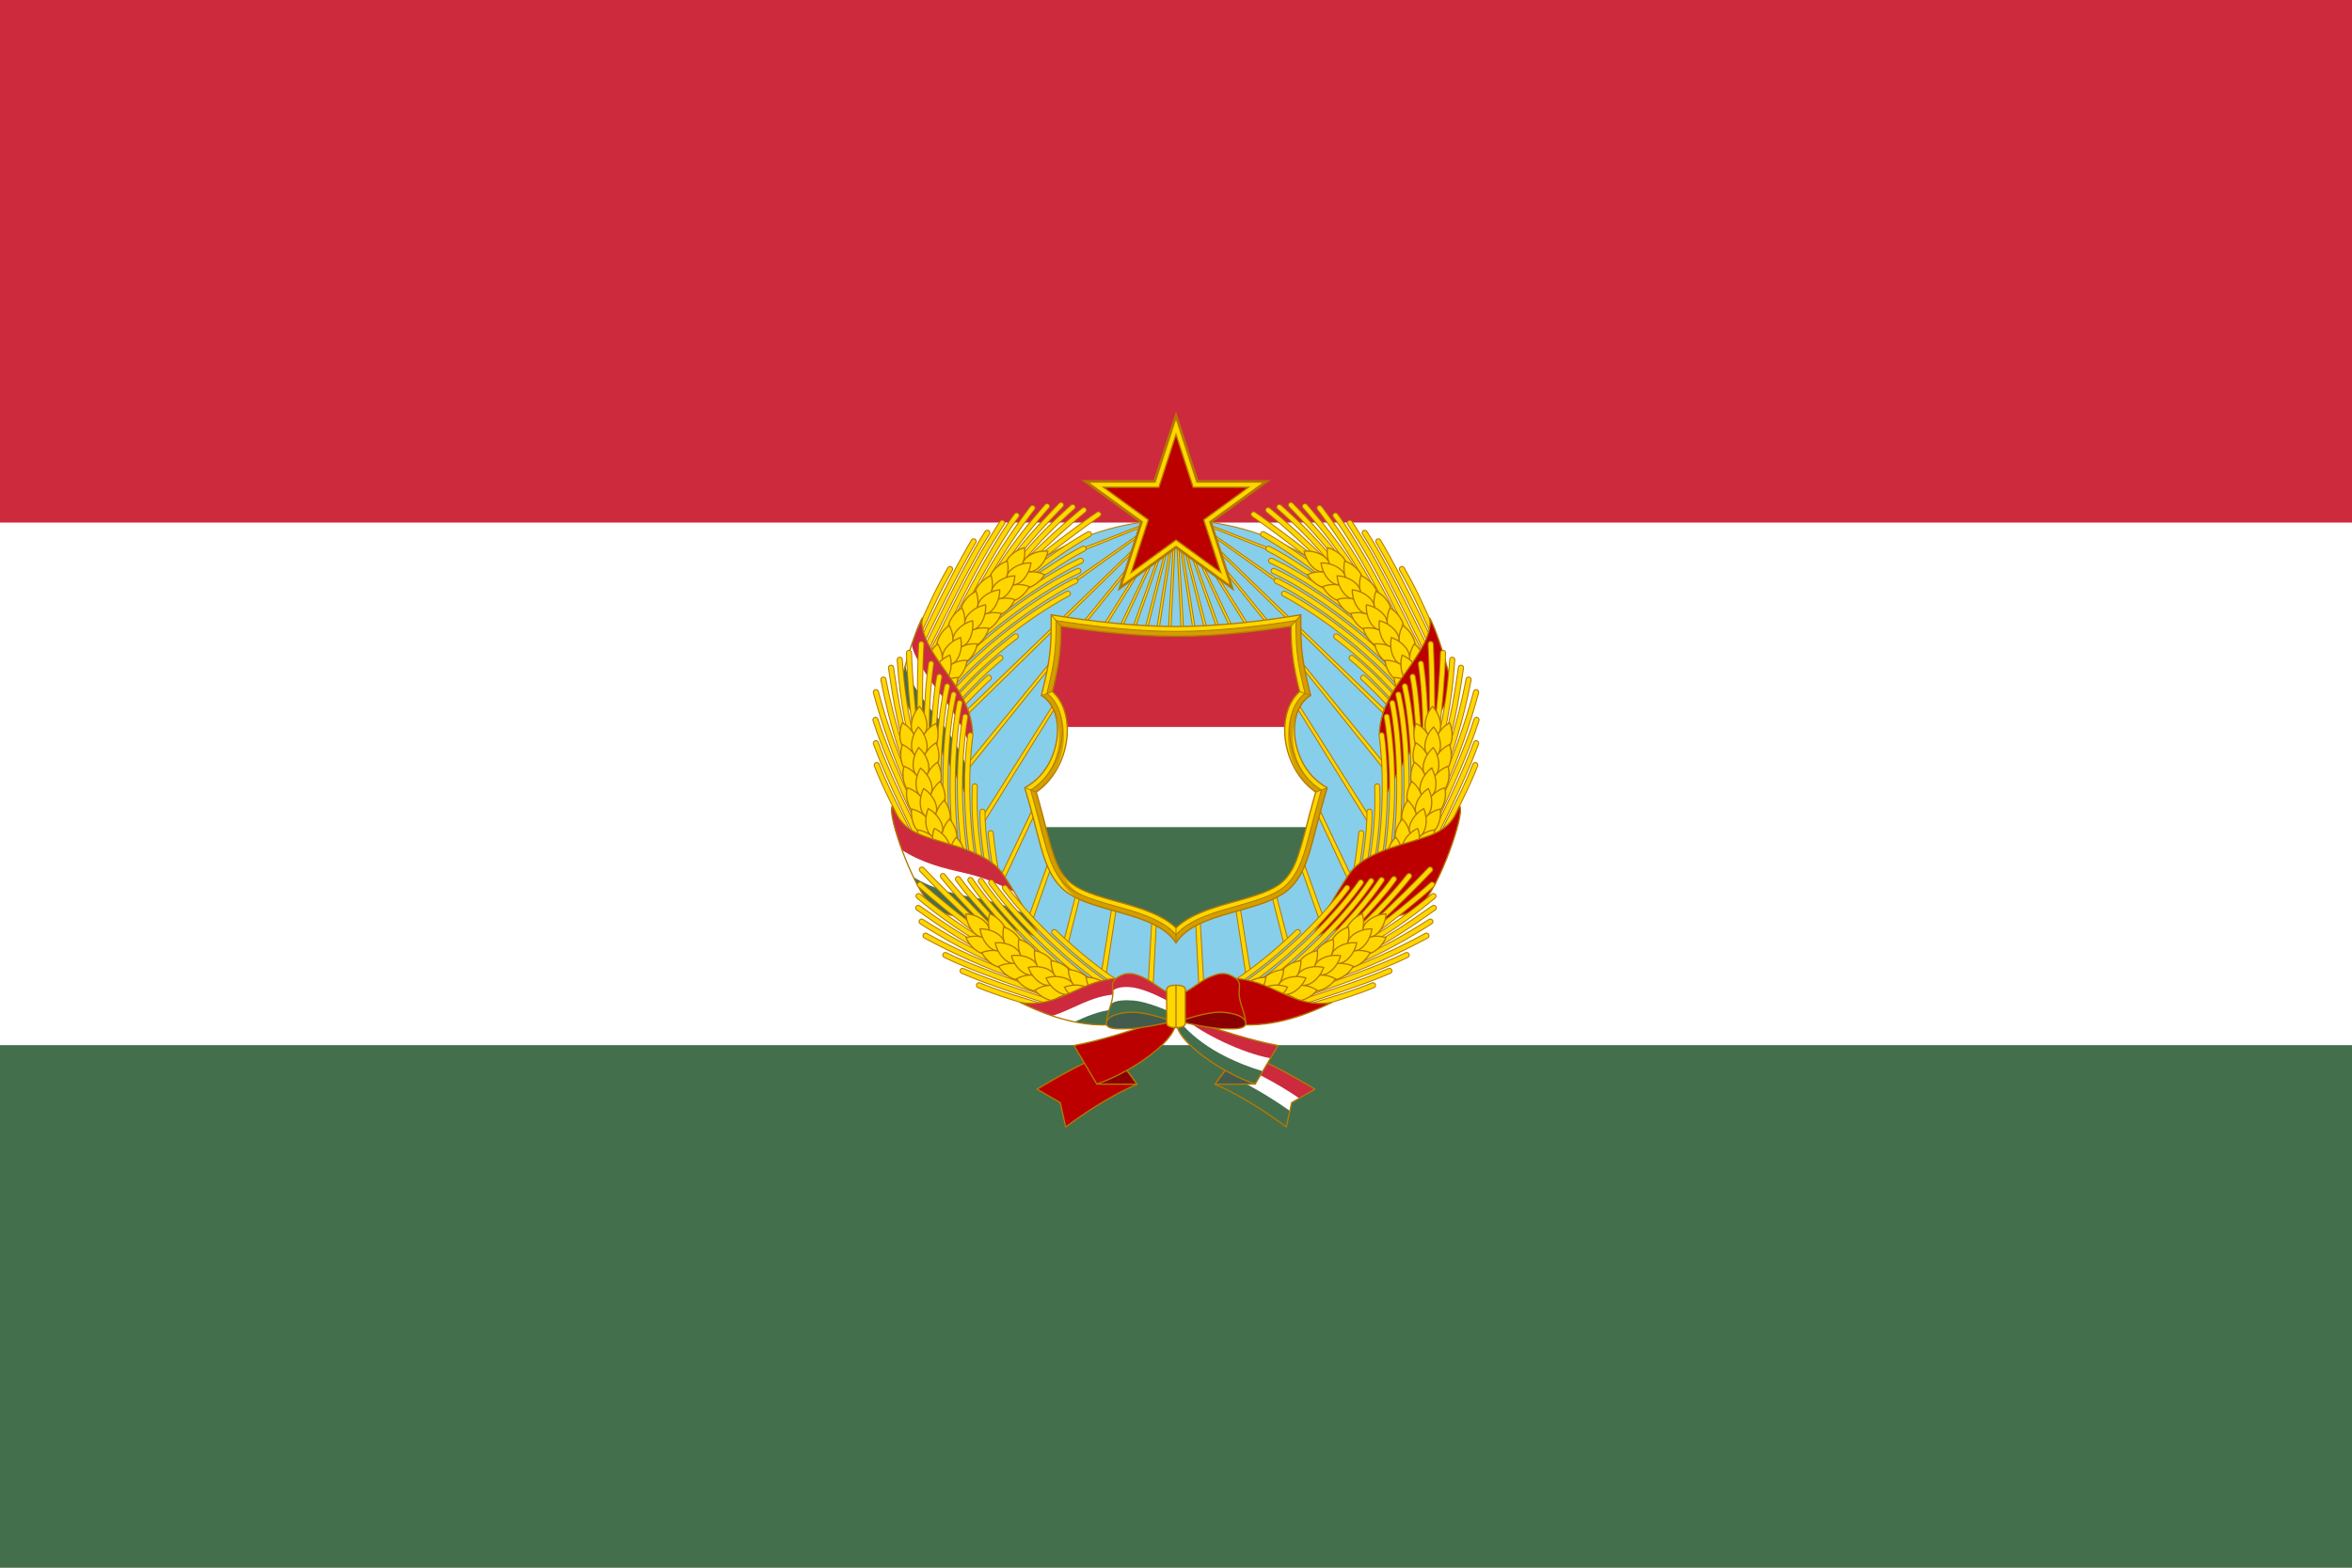 <svg xmlns="http://www.w3.org/2000/svg" width="900" height="600"><path fill="#cd2a3e" d="M0 0h900v600H0z"/><path fill="#fff" d="M0 200h900v400H0z"/><path fill="#436f4d" d="M0 400h900v200H0z"/><g stroke="#b47800"><path fill="#87ceeb" stroke-width=".37" d="M545.967 294.976c0 53-42.966 95.967-95.967 95.967s-95.967-42.966-95.967-95.967 42.966-95.967 95.967-95.967 95.967 42.966 95.967 95.967z"/><g fill="gold"><g stroke-width="1.593"><path stroke-width=".37" d="m448.901 209.531-9.762 171.077 1.91.937 8.577-172.41zM447.613 209.665l-26.127 162.327c.756.54 1.268.962 1.716 1.371l25.172-164.017zM446.135 209.884 407.07 360.173c.426.397.755.672 1.569 1.292l38.286-151.827zM444.302 209.968l-50.761 141.256c.594.619 1.031.642 1.516 1.114l50.053-142.543zM442.697 209.884 382.513 336.18c.63.393 1.17.51 1.546.767l59.459-127.155zM440.683 209.95l-65.011 103.13c0 1.153.191 1.874.386 2.401l65.45-105.525zM437.625 209.705 369.46 293.25c.454.528.725.839.912 1.246l68.07-84.684zM434.44 209.491l-65.275 63.04c.217.367.353.547.8 1.13l65.276-63.969zM435.389 204.742l-25.256 17.772c.245.303.389.446.609.707l25.42-18.192z"/></g><path stroke-width=".37" d="m436.587 201.128-23.463 9.121c.09.335.146.468.266.842l23.896-9.523z"/><g stroke-width="1.593"><path stroke-width=".37" d="m451.099 209.531 9.762 171.077-1.91.937-8.577-172.41zM452.388 209.665l26.126 162.327c-.756.54-1.268.962-1.716 1.371l-25.172-164.017zM453.865 209.884l39.066 150.289c-.426.397-.755.672-1.569 1.292l-38.286-151.827zM455.698 209.968l50.761 141.256c-.594.619-1.031.642-1.516 1.114L454.89 209.795zM457.303 209.884l60.184 126.296c-.63.393-1.17.51-1.546.767l-59.459-127.155zM459.317 209.95l65.011 103.13c0 1.153-.191 1.874-.386 2.401l-65.45-105.525zM462.375 209.705l68.164 83.544c-.454.528-.725.839-.912 1.246l-68.07-84.684zM465.56 209.491l65.275 63.04c-.217.367-.353.547-.8 1.13l-65.275-63.969zM464.611 204.742l25.256 17.772c-.245.303-.389.446-.609.707l-25.42-18.192zM463.413 201.128l23.463 9.121c-.09.335-.146.468-.265.842l-23.897-9.523z"/></g></g><path fill="gold" stroke-width="1.016" d="m450 159.078-8.178 25.17h-26.466l21.411 15.557-8.177 25.17L450 209.42l21.41 15.556-8.177-25.17 21.411-15.556H458.18z"/><path fill="#bc0000" stroke-width=".493" d="m450 166.321-6.552 20.166h-21.203l17.153 12.463-6.551 20.165 17.152-12.463 17.154 12.463-6.551-20.165 17.154-12.463h-21.204z"/></g><path fill="gold" stroke="#b47800" stroke-width=".493" d="M402.226 235.303c.047 6.9-.023 11.293-.614 15.69-.59 4.396-1.17 7.183-3.121 15.231 3.613 1.96 6.24 6.946 6.184 13.232-.07 7.896-3.9 17.4-12.528 22.029 6.035 20.051 6.69 30.752 13.768 38.014 9.969 10.226 35.913 8.693 44.085 21.37 8.172-12.677 34.117-11.144 44.085-21.37 7.078-7.262 7.733-17.963 13.768-38.014-8.629-4.63-12.458-14.133-12.528-22.03-.055-6.285 2.571-11.271 6.185-13.231-1.952-8.048-2.531-10.835-3.122-15.231-.591-4.397-.66-8.79-.613-15.69-14.555 2.41-31.995 4.485-47.775 4.485s-33.22-2.075-47.774-4.485z"/><g fill="#b47800"><path d="m497.773 235.303-1.874 2.193c-.128 13.634 1.39 18.934 3.507 27.96l2.106.769c-1.952-8.048-2.531-10.836-3.122-15.232-.591-4.397-.665-8.79-.617-15.69z" opacity=".6"/><path d="M499.268 265.404c-9.728 8.56-8.365 29.08 4.201 37.755l2.243-.82c-13.878-8.584-13.797-29.339-4.2-36.114zM507.85 301.488l-2.222.886c-4.775 16.906-5.229 20.428-7.267 26.1-1.335 3.714-3.927 9.826-10.128 13.018-3.903 2.008-6.69 2.966-16.503 5.735-5.67 1.6-16.433 4.382-21.73 10.528v3.114c.894-1.37 2.147-2.931 4.581-4.704 10.79-7.777 30.982-7.928 39.503-16.67 7.078-7.261 7.731-17.956 13.766-38.007zM394.416 302.352l2.115.807c4.54 16.727 5.562 20.561 7.6 26.233 1.335 3.714 4.362 9.972 8.795 12.55 3.311 1.925 5.53 2.516 15.344 5.285 5.67 1.6 16.433 4.382 21.73 10.528v3.114c-.894-1.37-2.147-2.931-4.581-4.704-9.015-6.498-23.26-7.145-33.115-12.48-11.315-6.125-14.672-30.997-17.888-41.333z" opacity=".6"/><path d="M400.732 265.404c9.729 8.56 8.365 29.08-4.2 37.755l-2.244-.82c13.879-8.584 13.797-29.339 4.2-36.114zM404.1 237.503c.129 13.634-1.353 18.79-3.47 27.814l-.101.044h.094l-.014.065h.007l2.09-.748c2.38-9.713 3.276-15.366 3.268-24.997z" opacity=".6"/><path d="m404.098 237.493 1.873 2.191c13.794 2.137 29.543 3.838 44.03 3.838s30.234-1.701 44.028-3.838l1.873-2.19s-23.929 4.16-45.902 4.16-45.902-4.16-45.902-4.16z" opacity=".6"/></g><path fill="#fff" d="M405.97 239.684c.009 9.631-.886 15.283-3.265 24.996 4.056 3.689 5.707 9.198 5.707 14.776 0 8.396-3.959 18.244-11.88 23.703 2.119 7.317 2.976 10.98 4.225 15.752 1.957 7.474 3.335 11.17 4.667 13.591 1.072 1.95 2.685 4.33 5.124 6.046 3.745 2.635 8.891 4.135 12.031 5.114 8.42 2.54 20.586 4.933 27.421 11.447 6.835-6.514 19.002-8.907 27.421-11.447 3.14-.979 8.286-2.48 12.03-5.114 2.44-1.716 4.053-4.097 5.125-6.046 1.332-2.422 2.71-6.117 4.667-13.59 1.249-4.773 2.106-8.436 4.226-15.753-7.922-5.459-11.88-15.307-11.88-23.703 0-5.578 1.65-11.087 5.707-14.776-2.38-9.713-3.274-15.365-3.267-24.996-13.794 2.137-29.543 3.838-44.029 3.838s-30.235-1.701-44.03-3.838z"/><path fill="#cd2a3e" d="M491.615 278.241c.22-5.167 1.91-10.132 5.68-13.56-2.379-9.714-3.273-15.366-3.265-24.997-2.088.285-23.325 3.838-44.03 3.838-20.705 0-41.942-3.553-44.03-3.838.008 9.631-.886 15.283-3.265 24.996 3.761 3.42 5.454 8.407 5.68 13.561z"/><path fill="#436f4d" d="M400.147 316.551c.197.77.398 1.55.61 2.36 1.957 7.474 3.335 11.17 4.667 13.591 1.072 1.95 2.685 4.33 5.124 6.046 3.745 2.635 8.891 4.135 12.031 5.114 8.42 2.54 20.586 4.933 27.421 11.446 6.835-6.513 19.002-8.906 27.421-11.446 3.14-.979 8.286-2.48 12.03-5.114 2.44-1.716 4.054-4.096 5.125-6.046 1.332-2.421 2.71-6.117 4.667-13.59.204-.779.42-1.62.61-2.36z"/><g fill="none" stroke="#b47800"><g stroke-width="1.5"><path stroke-width=".348" d="m494.03 239.684 1.872-2.19 1.872-2.191M405.97 239.684l-1.872-2.19-1.872-2.191M450 354.902v5.967M402.705 264.68l-2.107.772-2.107.772M396.531 303.16l-2.192-.838c-.73-.28-2.192-.837-2.192-.837M497.295 264.68l2.108.772 2.107.772M503.469 303.16l2.192-.838c.73-.28 2.192-.837 2.192-.837"/></g><path stroke-width=".493" d="M405.97 239.684c.009 9.631-.886 15.283-3.265 24.996 4.056 3.689 5.707 9.198 5.707 14.776 0 8.396-3.959 18.244-11.88 23.703 2.119 7.317 2.976 10.98 4.225 15.752 1.957 7.474 3.335 11.17 4.667 13.591 1.072 1.95 2.685 4.33 5.124 6.046 3.745 2.635 8.891 4.135 12.031 5.114 8.42 2.54 20.586 4.933 27.421 11.447 6.835-6.514 19.002-8.907 27.421-11.447 3.14-.979 8.286-2.48 12.03-5.114 2.44-1.716 4.053-4.097 5.125-6.046 1.332-2.422 2.71-6.117 4.667-13.59 1.249-4.773 2.106-8.436 4.226-15.753-7.922-5.459-11.88-15.307-11.88-23.703 0-5.578 1.65-11.087 5.707-14.776-2.38-9.713-3.274-15.365-3.267-24.996-13.794 2.137-29.543 3.838-44.029 3.838s-30.235-1.701-44.03-3.838z"/><path stroke-width=".348" d="M404.104 237.5c.128 13.634-1.36 18.791-3.476 27.816 10.27 8.239 6.549 29.233-6.253 37.06 4.776 16.907 5.23 20.426 7.268 26.098 1.335 3.714 3.923 9.828 10.124 13.02 3.903 2.008 6.689 2.966 16.502 5.735 5.67 1.6 16.434 4.38 21.731 10.525 5.297-6.146 16.06-8.925 21.731-10.525 9.814-2.77 12.6-3.727 16.502-5.735 6.201-3.192 8.79-9.306 10.124-13.02 2.039-5.672 2.493-9.191 7.268-26.097-12.802-7.828-16.523-28.822-6.253-37.061-2.117-9.025-3.604-14.182-3.476-27.816-16.372 2.62-32.256 4.155-45.896 4.155s-29.524-1.535-45.896-4.155z"/></g><g fill="none" stroke-linecap="round"><g stroke="#b47800" stroke-width="10.014"><path stroke-width="2.326" d="M364.721 239.107c7.342-13.91 16.217-30.916 24.282-41.827M354.35 248.472c7.783-15.67 15.562-32.093 23.442-44.545M356.443 250.011l4.501-8.775c4.874-9.774 12.134-24.69 18.578-34.854 1.61-2.539 2.33-3.848 3.978-6.268M353.666 243.74c6.138-12.757 13.005-26.537 18.907-36.554M363.536 217.782c-5.885 10.52-6.56 12.913-11.723 23.695M408.597 227.225c-6.746 3.604-19.188 11.209-32.355 23.067a203.848 203.848 0 0 0-10.516 10.122M411.447 222.322c-13.105 6.482-30.379 19.182-42.675 31.07M412.59 218.514c-4.058 1.914-7.51 3.844-11.058 6.01-7.299 4.455-14.328 9.38-25.762 18.76M413.566 214.61c-8.76 4.087-19.631 11.17-27.936 17.417M414.626 209.998c-6.12 3.09-11.063 6.61-17.387 10.648M416.654 204.45c-6.8 3.866-14.071 8.8-21.161 14.188M395.08 194.43c-6.883 9.03-15.13 21.436-21.307 33.348M400.643 193.758c-6.708 7.62-14.987 18.068-21.272 28.647M406.015 193.276c-6.985 7.306-13.666 14.273-20.53 23.85M410.474 194.061c-7.128 6.349-13.532 12.662-21.317 22.168M414.734 195.243c-6.603 5.383-16.353 14.337-21.906 19.99M420.3 196.859c-7.482 5.17-14.342 10.483-21.456 15.93M378.339 259.416c-2.957 2.719-5.983 5.782-8.746 8.66l-2.092 2.251M382.775 251.81c-4.423 3.643-8.678 7.645-13.167 12.427l-3.417 3.56M388.679 243.57c-6.99 5.355-14.168 11.644-20.08 17.897l-3.239 3.413"/></g><g stroke="gold" stroke-width="10.909"><path stroke-width="1.586" d="M364.721 239.107c7.342-13.91 16.217-30.916 24.282-41.827M354.35 248.472c7.783-15.67 15.562-32.093 23.442-44.545M356.443 250.011l4.501-8.775c4.874-9.774 12.134-24.69 18.578-34.854 1.61-2.539 2.33-3.848 3.978-6.268M353.666 243.74c6.138-12.757 13.005-26.537 18.908-36.554M363.536 217.782c-5.885 10.52-6.56 12.913-11.723 23.695M411.447 222.322c-13.105 6.482-30.379 19.182-42.675 31.07M412.59 218.514c-4.058 1.914-7.51 3.844-11.058 6.01-7.298 4.455-14.328 9.38-25.762 18.76M413.566 214.61c-8.76 4.087-19.63 11.17-27.936 17.417M414.626 209.998c-6.12 3.09-11.063 6.61-17.387 10.648M416.654 204.45c-6.8 3.866-14.071 8.8-21.161 14.188M395.08 194.43c-6.883 9.03-15.13 21.436-21.307 33.348M400.643 193.758c-6.708 7.62-14.987 18.068-21.272 28.647M406.015 193.276c-6.985 7.306-13.666 14.273-20.53 23.85M410.474 194.061c-7.128 6.349-13.532 12.662-21.317 22.168M414.734 195.243c-6.603 5.383-16.353 14.337-21.906 19.99M420.3 196.859c-7.482 5.17-14.342 10.483-21.456 15.93M378.339 259.416c-2.957 2.719-5.983 5.782-8.746 8.66l-2.092 2.251M382.775 251.81c-4.422 3.643-8.678 7.645-13.167 12.427l-3.417 3.56M388.679 243.57c-6.99 5.355-14.168 11.644-20.08 17.897l-3.239 3.413M408.597 227.225c-6.746 3.604-19.188 11.209-32.355 23.067a203.849 203.849 0 0 0-10.516 10.122"/></g></g><g fill="gold" stroke="#b47800" stroke-width="2.124"><path stroke-width=".494" d="M399.701 219.956c-5.07-2.463-11.986-.717-10.804 3.233 1.182 3.95 7.92 1.61 10.804-3.233zM392.011 209.623c.904 5.565-2.754 11.688-6.198 9.422-3.445-2.266.73-8.049 6.198-9.422z"/><path stroke-width=".494" d="M400.986 210.971c-5.607-.58-11.509 3.427-9.047 6.734 2.461 3.307 7.993-1.195 9.047-6.734zM393.845 224.51c-5.23-2.103-12.008.12-10.553 3.978 1.454 3.858 8.013 1.054 10.553-3.978zM385.453 214.739c1.289 5.488-1.933 11.851-5.527 9.83-3.594-2.02.168-8.08 5.527-9.83z"/><path stroke-width=".494" d="M394.5 215.458c-5.635-.187-11.242 4.22-8.556 7.348 2.686 3.128 7.89-1.75 8.556-7.348zM388.319 229.464c-5.365-1.732-11.97.959-10.25 4.706 1.72 3.747 8.067.492 10.25-4.706zM379.265 220.303c1.67 5.384-1.1 11.957-4.827 10.192-3.726-1.764-.396-8.072 4.827-10.192z"/><path stroke-width=".494" d="M388.34 220.389c-5.633.206-10.92 4.994-8.022 7.927 2.898 2.933 7.749-2.296 8.022-7.927zM383.15 234.791c-5.472-1.354-11.874 1.791-9.897 5.409 1.978 3.618 8.082-.071 9.897-5.409zM373.48 226.283c2.04 5.255-.265 12.005-4.105 10.505-3.84-1.5-.958-8.025 4.105-10.505z"/><path stroke-width=".494" d="M382.539 225.736c-5.606.599-10.546 5.744-7.45 8.467 3.095 2.724 7.57-2.83 7.45-8.467zM378.368 240.464c-5.554-.97-11.72 2.615-9.495 6.086 2.225 3.471 8.057-.635 9.495-6.086zM368.128 232.652c2.402 5.1.573 11.994-3.362 10.765-3.936-1.229-1.516-7.938 3.362-10.765z"/><path stroke-width=".494" d="M377.126 231.474c-5.55.988-10.119 6.466-6.84 8.966 3.277 2.501 7.353-3.352 6.84-8.966zM373.991 246.46c-5.607-.58-11.509 3.426-9.047 6.734 2.461 3.307 7.993-1.196 9.047-6.734zM363.231 239.381c2.752 4.92 1.409 11.925-2.603 10.974-4.011-.952-2.066-7.814 2.603-10.974z"/><path stroke-width=".494" d="M372.126 237.578c-5.468 1.374-9.643 7.156-6.2 9.422 3.445 2.266 7.103-3.857 6.2-9.422zM370.043 252.746c-5.634-.187-11.242 4.22-8.555 7.348 2.686 3.128 7.89-1.75 8.555-7.348zM358.815 246.434c3.089 4.717 2.238 11.798-1.83 11.129-4.069-.67-2.606-7.65 1.83-11.129z"/><path stroke-width=".494" d="M367.563 244.016c-5.359 1.751-9.12 7.81-5.527 9.831 3.594 2.02 6.816-4.343 5.527-9.831zM366.543 259.292c-5.633.206-10.92 4.994-8.022 7.927 2.898 2.933 7.749-2.296 8.022-7.927zM354.902 253.78c3.41 4.488 3.056 11.612-1.05 11.228-4.105-.384-3.133-7.45 1.05-11.229z"/><path stroke-width=".494" d="M363.46 250.756c-5.224 2.121-8.554 8.429-4.827 10.193 3.726 1.765 6.496-4.808 4.827-10.193zM363.51 266.063c-5.606.598-10.545 5.744-7.45 8.467 3.096 2.723 7.57-2.831 7.45-8.467zM351.513 261.375c3.714 4.24 3.858 11.372-.264 11.275-4.122-.096-3.646-7.213.264-11.275z"/><path stroke-width=".494" d="M359.838 257.763c-5.062 2.48-7.944 9.004-4.104 10.504s6.145-5.249 4.104-10.504z"/></g><path fill="#fff" d="M352.993 236.7c-1.497 5.729 4.95 14.783 9.046 20.534 5.226 7.337 8.698 13.642 9.96 21.411-.01 4.13-.087 7.137-1.997 25.585-.31 1.515-4.417-10.793-14.86-23.202-2.64-3.137-11.562-14.876-10.731-18.47 4.108-17.792 9.093-27.811 8.582-25.858z"/><path fill="#436f4d" d="M346.218 255.348c-.66 2.547-1.668 5.062-1.854 7.652-.058 2.318 2.708 6.828 5.853 11.632a219.193 219.193 0 0 0 9.087 11.578c4.098 5.626 7.083 12.046 10.578 18.103l.982-8.325-4.09-8.833c-2.482-4.802-5.226-8.35-7.942-12.032-3.141-3.947-6.533-7.97-8.615-11.596-2.34-3.566-3.395-6.06-4-8.18z"/><path fill="#cd2a3e" d="M349.032 246.628c.896-3.65 2.372-6.546 3.727-9.6-.448 3.311 1.525 9.808 8.272 18.756 2.337 3.295 4.682 6.496 6.925 10.869 2.278 3.871 3.537 8.475 4.071 11.941.103 2.36.041 4.953-.29 7.361l-4.326-9.124c-2.8-5.487-6.068-9.397-9.234-13.65-2.526-3.326-4.703-6.847-6.797-10.414-1.285-2.381-1.931-4.336-2.348-6.139z"/><g fill="none" stroke-width="3.394"><path stroke="#cd2a3e" stroke-width=".493" d="M371.698 285.799c-1.335-3.098-3.952-10.502-12.378-21.24-2.466-3.144-10.616-14.659-10.146-18.54"/><path stroke="#436f4d" stroke-width=".493" d="M370.678 295.756c-.09-.213-.186-.438-.285-.64-1.341-2.76-3.917-10.948-13.3-22.098-2.529-3.005-10.826-13.91-10.785-17.978"/><path stroke="#b47800" stroke-width=".493" d="M352.993 236.7c-1.497 5.729 4.95 14.783 9.046 20.534 5.226 7.337 9.137 13.583 9.96 21.411.458 2.411-.56 5.9-1.997 25.585-.31 1.515-4.417-10.793-14.86-23.202-2.64-3.137-11.562-14.876-10.731-18.47 4.108-17.792 9.093-27.811 8.582-25.858z"/></g><g fill="none" stroke-linecap="round"><g stroke="#b47800" stroke-width="10.014"><path stroke-width="2.326" d="M379.105 318.893c.402 4.22 1.222 10.163 1.818 13.413M375.957 310.658c-.085 5.624.835 13.002 1.795 19.509M373.004 300.968c-.31 8.754.165 17.037 1.723 26.835M371.301 281.381c-1.713 11.775-1.748 30.29.617 45.522M369.359 274.313c-1.565 9.188-3.565 28.699-.315 51.715M367.23 269.056c-2.905 14.33-3.45 35.762-1.587 52.764M364.92 265.82c-.973 4.38-1.562 8.29-2.024 12.421-.95 8.498-1.364 17.072-.956 31.855M362.433 262.658c-2.136 9.427-3.198 22.358-3.35 32.749M359.437 258.993c-1.308 6.73-1.554 12.794-2.235 20.266M356.295 253.992c-1.11 7.742-1.666 16.512-1.75 25.417M335.486 292.807c3.192 8.314 7.716 16.741 12.188 25.916M335.155 284.46c4.115 11.31 11.43 26.194 16.171 36.034M335 275.504c3.323 10.762 11.633 29.153 16.957 40.7M335.158 264.904c2.92 10.972 7.673 25.091 13.304 37.27M338.035 260.096c1.914 9.97 5.1 22.915 9.61 34.362M340.945 255.554c1.495 9.997 2.909 19.546 6.273 30.838M344.298 252.511c.65 9.524 1.717 18.453 4.46 30.43M347.842 249.869c.209 8.516 1.313 21.708 2.378 29.56M352.529 246.459c-.499 9.08-.501 17.758-.554 26.719"/></g><g stroke="gold" stroke-width="10.909"><path stroke-width="1.586" d="M379.105 318.893c.402 4.22 1.222 10.162 1.818 13.413M375.957 310.658c-.085 5.624.835 13.002 1.795 19.509M373.004 300.968c-.31 8.754.165 17.037 1.723 26.835M371.301 281.381c-1.713 11.775-1.748 30.29.617 45.522M369.359 274.313c-1.565 9.188-3.565 28.699-.315 51.714M367.23 269.056c-2.905 14.33-3.45 35.762-1.587 52.764M364.92 265.82c-.973 4.38-1.562 8.29-2.024 12.421-.95 8.498-1.364 17.072-.956 31.855M362.433 262.657c-2.136 9.427-3.198 22.359-3.35 32.75M359.437 258.993c-1.308 6.73-1.554 12.794-2.235 20.266M356.295 253.992c-1.11 7.742-1.666 16.512-1.75 25.417M335.486 292.807c3.192 8.314 7.716 16.741 12.188 25.916M335.155 284.46c4.115 11.31 11.43 26.194 16.171 36.034M335 275.504c3.323 10.762 11.633 29.153 16.957 40.7M335.158 264.904c2.92 10.972 7.673 25.09 13.304 37.27M338.035 260.096c1.914 9.97 5.1 22.914 9.61 34.362M340.945 255.554c1.495 9.997 2.909 19.546 6.273 30.838M344.298 252.511c.65 9.524 1.717 18.453 4.46 30.43M347.842 249.869c.209 8.516 1.313 21.708 2.378 29.56M352.529 246.459c-.499 9.08-.501 17.758-.554 26.719"/></g></g><g fill="gold" stroke="#b47800" stroke-width="2.124"><path stroke-width=".494" d="M358.168 276.894c-5.053 2.5-7.91 9.035-4.064 10.52 3.846 1.486 6.125-5.273 4.064-10.52zM345.29 276.643c4.952 2.695 7.55 9.337 3.65 10.67-3.901 1.335-5.914-5.508-3.65-10.67z"/><path stroke-width=".494" d="M351.854 270.375c-3.894 4.077-4.343 11.195-.22 11.276 4.122.08 3.951-7.05.22-11.276zM358.18 284.313c-4.867 2.846-7.26 9.565-3.32 10.778 3.94 1.214 5.742-5.687 3.32-10.778zM345.316 284.96c5.127 2.343 8.183 8.788 4.385 10.39-3.799 1.604-6.284-5.081-4.385-10.39z"/><path stroke-width=".494" d="M351.426 278.25c-3.6 4.339-3.55 11.471.567 11.264 4.118-.207 3.45-7.309-.567-11.264zM358.71 291.716c-4.655 3.179-6.574 10.048-2.56 10.984 4.016.936 5.332-6.075 2.56-10.984zM345.923 293.26c5.279 1.979 8.777 8.195 5.1 10.059-3.678 1.864-6.623-4.632-5.1-10.06z"/><path stroke-width=".494" d="M351.55 286.14c-3.287 4.578-2.741 11.69 1.352 11.196 4.093-.494 2.932-7.531-1.351-11.197zM359.755 299.064c-4.423 3.496-5.859 10.483-1.788 11.136 4.071.653 4.895-6.432 1.788-11.136zM347.106 301.496c5.404 1.606 9.327 7.563 5.789 9.68-3.539 2.115-6.93-4.16-5.79-9.68z"/><path stroke-width=".494" d="M352.223 294c-2.96 4.798-1.92 11.854 2.129 11.076 4.049-.779 2.4-7.718-2.129-11.076zM361.309 306.32c-4.168 3.795-5.113 10.865-1.006 11.233 4.107.367 4.434-6.758 1.006-11.234zM348.86 309.627c5.504 1.226 9.833 6.894 6.45 9.252-3.382 2.358-7.203-3.665-6.45-9.252z"/><path stroke-width=".494" d="M353.443 301.793c-2.62 4.993-1.089 11.96 2.896 10.9 3.985-1.059 1.855-7.866-2.896-10.9zM363.367 313.452c-3.893 4.077-4.342 11.195-.22 11.276 4.122.08 3.952-7.05.22-11.276zM351.18 317.62c5.575.839 10.29 6.191 7.08 8.78-3.21 2.588-7.442-3.154-7.08-8.78z"/><path stroke-width=".494" d="M355.204 309.485c-2.264 5.163-.251 12.006 3.65 10.672 3.901-1.335 1.302-7.977-3.65-10.672zM365.917 320.423c-3.6 4.339-3.55 11.47.567 11.264 4.118-.208 3.45-7.309-.567-11.264zM354.05 325.43c5.62.449 10.696 5.46 7.675 8.265-3.021 2.806-7.643-2.627-7.675-8.264z"/><path stroke-width=".494" d="M357.497 317.035c-1.898 5.309.587 11.994 4.385 10.391 3.8-1.603.743-8.048-4.385-10.39zM368.947 327.2c-3.288 4.579-2.742 11.69 1.352 11.196 4.093-.494 2.931-7.531-1.352-11.197zM357.459 333.023c5.637.055 11.05 4.7 8.232 7.709-2.818 3.01-7.808-2.087-8.232-7.709z"/><path stroke-width=".494" d="M360.312 324.408c-1.524 5.427 1.421 11.923 5.099 10.059 3.677-1.864.18-8.08-5.1-10.06zM372.44 333.744c-2.96 4.798-1.92 11.854 2.13 11.076 4.048-.779 2.399-7.718-2.13-11.076zM361.386 340.355c5.627-.338 11.351 3.917 8.75 7.116-2.601 3.199-7.934-1.537-8.75-7.116z"/><path stroke-width=".494" d="M363.63 331.562c-1.14 5.52 2.251 11.795 5.79 9.68 3.538-2.117-.385-8.074-5.79-9.68z"/></g><g fill="none" stroke-linecap="round"><g stroke="#b47800" stroke-width="10.014"><path stroke-width="2.326" d="M535.279 239.107c-7.342-13.91-16.217-30.916-24.282-41.827M545.65 248.472c-7.783-15.67-15.562-32.093-23.442-44.545M543.557 250.011l-4.501-8.775c-4.874-9.774-12.134-24.69-18.578-34.854-1.61-2.539-2.33-3.848-3.978-6.268M546.334 243.74c-6.138-12.757-13.005-26.537-18.907-36.554M536.464 217.782c5.885 10.52 6.56 12.913 11.724 23.695M491.403 227.225c6.746 3.604 19.188 11.209 32.355 23.067a203.848 203.848 0 0 1 10.516 10.122M488.553 222.322c13.105 6.482 30.379 19.182 42.675 31.07M487.41 218.514c4.058 1.914 7.51 3.844 11.058 6.01 7.299 4.455 14.328 9.38 25.762 18.76M486.434 214.61c8.76 4.087 19.631 11.17 27.936 17.417M485.374 209.998c6.12 3.09 11.063 6.61 17.387 10.648M483.346 204.45c6.8 3.866 14.071 8.8 21.161 14.188M504.92 194.43c6.883 9.03 15.13 21.436 21.307 33.348M499.357 193.758c6.708 7.62 14.987 18.068 21.272 28.647M493.985 193.276c6.985 7.306 13.666 14.273 20.53 23.85M489.526 194.061c7.128 6.349 13.532 12.662 21.317 22.168M485.266 195.243c6.603 5.383 16.353 14.337 21.907 19.99M479.7 196.859c7.482 5.17 14.342 10.483 21.457 15.93M521.661 259.416c2.957 2.719 5.983 5.782 8.746 8.66l2.092 2.251M517.225 251.81c4.423 3.643 8.678 7.645 13.167 12.427l3.417 3.56M511.321 243.57c6.99 5.355 14.169 11.644 20.08 17.897l3.239 3.413"/></g><g stroke="gold" stroke-width="10.909"><path stroke-width="1.586" d="M535.279 239.107c-7.342-13.91-16.217-30.916-24.282-41.827M545.65 248.472c-7.783-15.67-15.562-32.093-23.442-44.545M543.557 250.011l-4.501-8.775c-4.874-9.774-12.134-24.69-18.578-34.854-1.61-2.539-2.33-3.848-3.978-6.268M546.334 243.74c-6.138-12.757-13.005-26.537-18.907-36.554M536.464 217.782c5.885 10.52 6.56 12.913 11.723 23.695M488.553 222.322c13.105 6.482 30.379 19.182 42.675 31.07M487.41 218.514c4.058 1.914 7.51 3.844 11.058 6.01 7.299 4.455 14.328 9.38 25.762 18.76M486.434 214.61c8.76 4.087 19.631 11.17 27.936 17.417M485.374 209.998c6.12 3.09 11.063 6.61 17.387 10.648M483.346 204.45c6.8 3.866 14.071 8.8 21.161 14.188M504.92 194.43c6.883 9.03 15.13 21.436 21.307 33.348M499.357 193.758c6.708 7.62 14.987 18.068 21.272 28.647M493.985 193.276c6.985 7.306 13.666 14.273 20.53 23.85M489.526 194.061c7.128 6.349 13.532 12.662 21.317 22.168M485.266 195.243c6.603 5.383 16.353 14.337 21.907 19.99M479.7 196.859c7.482 5.17 14.342 10.483 21.456 15.93M521.661 259.416c2.957 2.719 5.983 5.782 8.746 8.66l2.092 2.251M517.225 251.81c4.423 3.643 8.678 7.645 13.167 12.427l3.417 3.56M511.321 243.57c6.99 5.355 14.168 11.644 20.08 17.897l3.239 3.413M491.403 227.225c6.746 3.604 19.188 11.209 32.355 23.067a203.849 203.849 0 0 1 10.516 10.122"/></g></g><g fill="gold" stroke="#b47800" stroke-width="2.124"><path stroke-width=".494" d="M500.299 219.956c5.07-2.463 11.986-.717 10.804 3.233-1.181 3.95-7.92 1.61-10.804-3.233zM507.989 209.623c-.903 5.565 2.754 11.688 6.198 9.422 3.445-2.266-.73-8.049-6.198-9.422z"/><path stroke-width=".494" d="M499.014 210.971c5.608-.58 11.509 3.427 9.047 6.734-2.461 3.307-7.993-1.195-9.047-6.734zM506.155 224.51c5.23-2.103 12.008.12 10.553 3.978-1.454 3.858-8.013 1.054-10.553-3.978zM514.547 214.739c-1.289 5.488 1.933 11.851 5.527 9.83 3.594-2.02-.168-8.08-5.527-9.83z"/><path stroke-width=".494" d="M505.5 215.458c5.635-.187 11.242 4.22 8.556 7.348-2.686 3.128-7.89-1.75-8.556-7.348zM511.682 229.464c5.364-1.732 11.97.959 10.25 4.706-1.721 3.747-8.068.492-10.25-4.706zM520.735 220.303c-1.67 5.384 1.1 11.957 4.827 10.192 3.726-1.764.396-8.072-4.827-10.192z"/><path stroke-width=".494" d="M511.66 220.389c5.633.206 10.92 4.994 8.022 7.927-2.898 2.933-7.749-2.296-8.022-7.927zM516.85 234.791c5.472-1.354 11.874 1.791 9.897 5.409-1.978 3.618-8.082-.071-9.897-5.409zM526.52 226.283c-2.04 5.255.265 12.005 4.105 10.505 3.84-1.5.958-8.025-4.105-10.505z"/><path stroke-width=".494" d="M517.461 225.736c5.606.599 10.546 5.744 7.45 8.467-3.095 2.724-7.57-2.83-7.45-8.467zM521.632 240.464c5.554-.97 11.72 2.615 9.495 6.086-2.225 3.471-8.057-.635-9.495-6.086zM531.872 232.652c-2.402 5.1-.573 11.994 3.362 10.765 3.936-1.229 1.516-7.938-3.362-10.765z"/><path stroke-width=".494" d="M522.874 231.474c5.55.988 10.119 6.466 6.84 8.966-3.277 2.501-7.353-3.352-6.84-8.966zM526.009 246.46c5.608-.58 11.509 3.426 9.047 6.734-2.461 3.307-7.993-1.196-9.047-6.734zM536.77 239.381c-2.753 4.92-1.41 11.925 2.602 10.974 4.011-.952 2.066-7.814-2.603-10.974z"/><path stroke-width=".494" d="M527.874 237.578c5.468 1.374 9.644 7.156 6.2 9.422-3.445 2.266-7.103-3.857-6.2-9.422zM529.957 252.746c5.634-.187 11.242 4.22 8.555 7.348-2.686 3.128-7.89-1.75-8.555-7.348zM541.185 246.434c-3.089 4.717-2.238 11.798 1.83 11.129 4.069-.67 2.606-7.65-1.83-11.129z"/><path stroke-width=".494" d="M532.437 244.016c5.359 1.751 9.12 7.81 5.527 9.831-3.594 2.02-6.816-4.343-5.527-9.831zM533.457 259.292c5.633.206 10.92 4.994 8.022 7.927-2.898 2.933-7.749-2.296-8.022-7.927zM545.098 253.78c-3.41 4.488-3.055 11.612 1.05 11.228 4.105-.384 3.133-7.45-1.05-11.229z"/><path stroke-width=".494" d="M536.54 250.756c5.224 2.121 8.554 8.429 4.828 10.193-3.727 1.765-6.497-4.808-4.828-10.193zM536.49 266.063c5.606.598 10.545 5.744 7.45 8.467-3.095 2.723-7.57-2.831-7.45-8.467zM548.487 261.375c-3.714 4.24-3.857 11.372.264 11.275 4.122-.096 3.646-7.213-.264-11.275z"/><path stroke-width=".494" d="M540.162 257.763c5.062 2.48 7.944 9.004 4.104 10.504s-6.145-5.249-4.104-10.504z"/></g><path fill="#bc0000" d="M547.007 236.7c1.497 5.729-4.95 14.783-9.046 20.534-5.226 7.337-8.697 13.642-9.96 21.411.01 4.13.087 7.137 1.997 25.585.31 1.515 4.417-10.793 14.86-23.202 2.64-3.137 11.562-14.876 10.731-18.47-4.108-17.792-9.093-27.811-8.582-25.858z"/><path fill="none" stroke="#b47800" stroke-width=".494" d="M547.007 236.7c1.497 5.729-4.95 14.783-9.046 20.534-5.226 7.337-9.137 13.583-9.96 21.411-.458 2.411.56 5.9 1.997 25.585.31 1.515 4.417-10.793 14.86-23.202 2.64-3.137 11.562-14.876 10.731-18.47-4.108-17.792-9.093-27.811-8.582-25.858z"/><g fill="none" stroke-linecap="round"><g stroke="#b47800" stroke-width="10.014"><path stroke-width="2.326" d="M520.895 318.893c-.402 4.22-1.222 10.163-1.818 13.413M524.043 310.658c.085 5.624-.835 13.002-1.794 19.509M526.996 300.968c.31 8.754-.165 17.037-1.723 26.835M528.699 281.381c1.713 11.775 1.748 30.29-.617 45.522M530.641 274.313c1.565 9.188 3.565 28.699.315 51.715M532.77 269.056c2.905 14.33 3.45 35.762 1.587 52.764M535.08 265.82c.973 4.38 1.562 8.29 2.024 12.421.95 8.498 1.364 17.072.956 31.855M537.567 262.658c2.136 9.427 3.198 22.358 3.35 32.749M540.563 258.993c1.308 6.73 1.554 12.794 2.235 20.266M543.705 253.992c1.11 7.742 1.666 16.512 1.751 25.417M564.514 292.807c-3.192 8.314-7.716 16.741-12.188 25.916M564.845 284.46c-4.115 11.31-11.43 26.194-16.171 36.034M565 275.504c-3.323 10.762-11.633 29.153-16.957 40.7M564.842 264.904c-2.92 10.972-7.673 25.091-13.303 37.27M561.965 260.096c-1.914 9.97-5.1 22.915-9.61 34.362M559.055 255.554c-1.495 9.997-2.908 19.546-6.273 30.838M555.702 252.511c-.65 9.524-1.716 18.453-4.46 30.43M552.158 249.869c-.209 8.516-1.313 21.708-2.378 29.56M547.471 246.459c.499 9.08.501 17.758.555 26.719"/></g><g stroke="gold" stroke-width="10.909"><path stroke-width="1.586" d="M520.895 318.893c-.402 4.22-1.222 10.162-1.818 13.413M524.043 310.658c.085 5.624-.835 13.002-1.794 19.509M526.996 300.968c.31 8.754-.165 17.037-1.723 26.835M528.699 281.381c1.713 11.775 1.748 30.29-.617 45.522M530.641 274.313c1.565 9.188 3.565 28.699.315 51.714M532.77 269.056c2.905 14.33 3.45 35.762 1.587 52.764M535.08 265.82c.973 4.38 1.562 8.29 2.024 12.421.95 8.498 1.364 17.072.956 31.855M537.567 262.657c2.136 9.427 3.198 22.359 3.35 32.75M540.563 258.993c1.308 6.73 1.554 12.794 2.235 20.266M543.705 253.992c1.11 7.742 1.666 16.512 1.751 25.417M564.514 292.807c-3.192 8.314-7.716 16.741-12.188 25.916M564.845 284.46c-4.115 11.31-11.43 26.194-16.171 36.034M565 275.504c-3.323 10.762-11.633 29.153-16.957 40.7M564.842 264.904c-2.92 10.972-7.673 25.09-13.303 37.27M561.965 260.096c-1.914 9.97-5.1 22.914-9.61 34.362M559.055 255.554c-1.495 9.997-2.909 19.546-6.273 30.838M555.702 252.511c-.65 9.524-1.716 18.453-4.46 30.43M552.158 249.869c-.209 8.516-1.313 21.708-2.378 29.56M547.471 246.459c.499 9.08.501 17.758.554 26.719"/></g></g><g fill="gold" stroke="#b47800" stroke-width="2.124"><path stroke-width=".494" d="M541.832 276.894c5.053 2.5 7.91 9.035 4.064 10.52-3.846 1.486-6.125-5.273-4.064-10.52zM554.71 276.643c-4.952 2.695-7.55 9.337-3.65 10.67 3.901 1.335 5.914-5.508 3.65-10.67z"/><path stroke-width=".494" d="M548.146 270.375c3.894 4.077 4.343 11.195.22 11.276-4.122.08-3.951-7.05-.22-11.276zM541.82 284.313c4.867 2.846 7.26 9.565 3.32 10.778-3.94 1.214-5.741-5.687-3.32-10.778zM554.684 284.96c-5.127 2.343-8.183 8.788-4.385 10.39 3.799 1.604 6.284-5.081 4.385-10.39z"/><path stroke-width=".494" d="M548.574 278.25c3.6 4.339 3.55 11.471-.567 11.264-4.118-.207-3.45-7.309.567-11.264zM541.29 291.716c4.655 3.179 6.575 10.048 2.56 10.984-4.016.936-5.332-6.075-2.56-10.984zM554.077 293.26c-5.279 1.979-8.777 8.195-5.1 10.059 3.678 1.864 6.623-4.632 5.1-10.06z"/><path stroke-width=".494" d="M548.45 286.14c3.287 4.578 2.741 11.69-1.352 11.196-4.093-.494-2.932-7.531 1.351-11.197zM540.246 299.064c4.422 3.496 5.858 10.483 1.787 11.136-4.071.653-4.894-6.432-1.787-11.136zM552.894 301.496c-5.404 1.606-9.327 7.563-5.789 9.68 3.539 2.115 6.93-4.16 5.79-9.68z"/><path stroke-width=".494" d="M547.777 294c2.96 4.798 1.92 11.854-2.129 11.076-4.049-.779-2.4-7.718 2.13-11.076zM538.691 306.32c4.168 3.795 5.113 10.865 1.006 11.233-4.106.367-4.434-6.758-1.006-11.234zM551.14 309.627c-5.504 1.226-9.833 6.894-6.45 9.252 3.382 2.358 7.203-3.665 6.45-9.252z"/><path stroke-width=".494" d="M546.557 301.793c2.62 4.993 1.089 11.96-2.896 10.9-3.985-1.059-1.855-7.866 2.896-10.9zM536.633 313.452c3.893 4.077 4.342 11.195.22 11.276-4.122.08-3.952-7.05-.22-11.276zM548.82 317.62c-5.575.839-10.29 6.191-7.08 8.78 3.21 2.588 7.442-3.154 7.08-8.78z"/><path stroke-width=".494" d="M544.796 309.485c2.264 5.163.251 12.006-3.65 10.672-3.901-1.335-1.302-7.977 3.65-10.672zM534.083 320.423c3.6 4.339 3.55 11.47-.567 11.264-4.118-.208-3.45-7.309.567-11.264zM545.95 325.43c-5.62.449-10.696 5.46-7.675 8.265 3.021 2.806 7.643-2.627 7.675-8.264z"/><path stroke-width=".494" d="M542.503 317.035c1.898 5.309-.587 11.994-4.385 10.391-3.8-1.603-.743-8.048 4.385-10.39zM531.053 327.2c3.288 4.579 2.742 11.69-1.351 11.196-4.094-.494-2.932-7.531 1.351-11.197zM542.541 333.023c-5.637.055-11.05 4.7-8.232 7.709 2.818 3.01 7.808-2.087 8.232-7.709z"/><path stroke-width=".494" d="M539.689 324.408c1.523 5.427-1.422 11.923-5.1 10.059-3.677-1.864-.18-8.08 5.1-10.06zM527.56 333.744c2.96 4.798 1.92 11.854-2.13 11.076-4.048-.779-2.399-7.718 2.13-11.076zM538.614 340.355c-5.627-.338-11.351 3.917-8.75 7.116 2.601 3.199 7.934-1.537 8.75-7.116z"/><path stroke-width=".494" d="M536.37 331.562c1.14 5.52-2.251 11.795-5.79 9.68-3.538-2.117.385-8.074 5.79-9.68z"/></g><path fill="#bc0000" d="M557.97 309.601c-1.645 3.7-3.563 7.283-10.645 10.047-8.92 3.481-22.597 5.494-29.668 13.08-3.05 3.272-16.578 26.837-15.294 26.205 7.042-3.465 14.34-3.917 21.045-5.573 6.16-1.522 17.525-4.074 18.492-4.847 7.887-6.313 17.24-32.984 16.954-38.692-.104-2.07-.477-1.138-.885-.22z"/><path fill="none" stroke="#b47800" stroke-width=".494" d="M557.97 309.601c-1.645 3.7-3.563 7.283-10.645 10.047-8.92 3.481-22.597 5.494-29.668 13.08-3.05 3.272-16.578 26.837-15.294 26.205 7.042-3.465 14.34-3.917 21.045-5.573 6.16-1.522 17.525-4.074 18.492-4.847 7.887-6.313 17.24-32.984 16.954-38.692-.104-2.07-.477-1.138-.885-.22z"/><g fill="none" stroke-linecap="round"><g stroke="#b47800" stroke-width="10.014"><path stroke-width="2.326" d="M515.46 339.805c-5.584 7.464-18.35 22.353-37.273 35.851M520.736 337.727c-8.386 11.977-23.547 27.136-37.156 37.496M524.673 337.172c-2.504 3.723-4.934 6.844-7.61 10.024-5.505 6.543-11.436 12.748-22.433 22.636M528.679 336.797c-5.362 8.043-14.005 17.72-21.434 24.987M533.4 336.445c-3.979 5.584-8.205 9.94-13.152 15.58M539.189 335.277c-4.848 6.139-10.822 12.583-17.22 18.778M525.385 377.1c-8.226 3.413-17.451 5.938-27.183 9.016M531.663 371.59c-11.032 4.807-26.862 9.757-37.26 13.098M538.264 365.533c-10.091 5.005-29.148 11.649-41.185 15.743M545.839 358.117c-9.966 5.44-23.475 11.721-36.183 16.03M547.342 352.72c-8.546 5.48-20.124 12.087-31.53 16.703M548.63 347.482c-8.277 5.802-16.173 11.355-26.676 16.694M548.527 342.955c-7.353 6.088-14.56 11.466-25.132 17.727M548.001 338.566c-6.318 5.714-16.641 14-23.068 18.638M547.244 332.819c-6.24 6.616-12.528 12.595-18.987 18.806M496.596 356.737c-6.419 6.197-13.838 12.461-21.024 17.439l-2.102 1.403"/></g><g stroke="gold" stroke-width="10.909"><path stroke-width="1.586" d="M515.46 339.805c-5.584 7.464-18.35 22.353-37.273 35.851M520.736 337.727c-8.386 11.977-23.547 27.136-37.156 37.496M524.673 337.172c-2.504 3.723-4.934 6.844-7.61 10.024-5.505 6.543-11.436 12.748-22.433 22.636M528.679 336.797c-5.362 8.043-14.005 17.72-21.433 24.987M533.4 336.445c-3.979 5.584-8.205 9.939-13.152 15.58M539.189 335.277c-4.848 6.139-10.822 12.583-17.22 18.778M525.385 377.1c-8.226 3.413-17.451 5.938-27.183 9.016M531.663 371.59c-11.032 4.807-26.862 9.757-37.26 13.098M538.264 365.533c-10.091 5.005-29.148 11.648-41.185 15.743M545.839 358.117c-9.966 5.44-23.475 11.721-36.183 16.03M547.342 352.72c-8.546 5.48-20.123 12.087-31.53 16.703M548.63 347.482c-8.277 5.802-16.172 11.355-26.676 16.694M548.527 342.955c-7.353 6.088-14.56 11.466-25.132 17.727M548.001 338.566c-6.318 5.714-16.641 14-23.068 18.638M547.244 332.819c-6.24 6.616-12.528 12.595-18.987 18.806M496.596 356.737c-6.419 6.197-13.838 12.461-21.024 17.439l-2.102 1.403"/></g></g><g fill="gold" stroke="#b47800" stroke-width="2.124"><path stroke-width=".494" d="M521.297 349.696c1.669 5.385-1.102 11.957-4.828 10.192-3.726-1.764-.396-8.072 4.828-10.192zM530.35 358.858c-5.365-1.733-11.97.958-10.25 4.705 1.72 3.747 8.067.493 10.25-4.705z"/><path stroke-width=".494" d="M530.372 349.783c-.274 5.63-5.125 10.86-8.023 7.926-2.897-2.933 2.39-7.72 8.023-7.926zM515.91 354.798c1.29 5.488-1.932 11.851-5.526 9.83-3.594-2.02.168-8.08 5.527-9.83zM524.302 364.569c-5.23-2.103-12.007.12-10.553 3.978 1.455 3.858 8.013 1.055 10.553-3.978z"/><path stroke-width=".494" d="M524.958 355.517c-.666 5.598-5.87 10.476-8.556 7.348-2.686-3.128 2.921-7.535 8.556-7.348zM510.178 359.512c.903 5.565-2.755 11.688-6.199 9.422-3.444-2.267.731-8.049 6.2-9.422zM517.868 369.845c-5.071-2.463-11.987-.717-10.805 3.233 1.182 3.95 7.92 1.61 10.805-3.233z"/><path stroke-width=".494" d="M519.153 360.861c-1.055 5.538-6.586 10.04-9.048 6.733-2.461-3.307 3.44-7.313 9.048-6.733zM504.132 363.817c.513 5.614-3.563 11.467-6.841 8.966-3.278-2.5 1.29-7.978 6.841-8.966zM511.082 374.661c-4.887-2.81-11.907-1.551-11.004 2.471.903 4.023 7.788 2.16 11.004-2.47z"/><path stroke-width=".494" d="M512.991 365.789c-1.439 5.45-7.27 9.557-9.495 6.085-2.225-3.47 3.941-7.055 9.495-6.085zM497.802 367.688c.12 5.636-4.355 11.19-7.45 8.467-3.096-2.724 1.844-7.869 7.45-8.467zM503.979 378.99c-4.68-3.144-11.77-2.378-11.15 1.698.62 4.076 7.618 2.697 11.15-1.698z"/><path stroke-width=".494" d="M506.502 370.273c-1.816 5.337-7.92 9.026-9.897 5.408-1.977-3.618 4.424-6.763 9.897-5.408zM491.214 371.109c-.274 5.63-5.125 10.86-8.023 7.927-2.898-2.933 2.389-7.721 8.023-7.927zM496.587 382.815c-4.448-3.464-11.576-3.194-11.24.915.334 4.11 7.41 3.222 11.24-.915z"/><path stroke-width=".494" d="M499.712 374.294c-2.183 5.198-8.53 8.452-10.25 4.705-1.72-3.747 4.885-6.438 10.25-4.705zM484.404 374.062c-.666 5.598-5.87 10.476-8.556 7.348-2.686-3.128 2.922-7.535 8.556-7.348zM488.948 386.114c-4.196-3.765-11.325-3.993-11.278.13.047 4.122 7.17 3.73 11.278-.13z"/><path stroke-width=".494" d="M492.66 377.833c-2.541 5.032-9.1 7.836-10.554 3.978-1.454-3.858 5.323-6.082 10.553-3.978zM477.404 376.534c-1.054 5.537-6.586 10.04-9.047 6.733-2.462-3.308 3.44-7.314 9.047-6.733zM481.096 388.873c-3.923-4.048-11.018-4.773-11.259-.657-.24 4.116 6.891 4.222 11.26.657z"/><path stroke-width=".494" d="M485.377 380.87c-2.886 4.844-9.624 7.183-10.805 3.233-1.182-3.95 5.733-5.695 10.805-3.232zM470.253 378.51c-1.438 5.45-7.27 9.557-9.495 6.085-2.225-3.47 3.942-7.055 9.495-6.085zM473.075 391.077c-3.63-4.312-10.658-5.53-11.185-1.442-.527 4.09 6.58 4.693 11.185 1.442z"/><path stroke-width=".494" d="M477.904 383.393c-3.216 4.63-10.101 6.493-11.004 2.47-.904-4.022 6.117-5.281 11.004-2.47z"/></g><path fill="#fff" d="M342.03 309.601c1.645 3.7 3.563 7.283 10.645 10.047 8.92 3.481 22.597 5.494 29.668 13.08 3.05 3.272 16.578 26.837 15.294 26.205-7.041-3.465-14.34-3.917-21.045-5.573-6.16-1.522-17.525-4.074-18.492-4.847-7.887-6.313-17.24-32.984-16.954-38.692.104-2.07.477-1.138.885-.22z"/><path fill="#436f4d" d="M349.817 336.346c1.945 3.508 3.844 8.18 8.413 12.269 4.786 1.72 11.722 3.226 18.368 4.761l14.54 3.126 6.599 2.29c-1.277-3.249-2.63-5.283-4.207-8.231-5.929-2.38-12.602-4.798-18.95-6.49-4.829-.702-9.658-1.775-14.488-3.324-4.729-1.323-7.44-3.032-10.275-4.401z"/><path fill="#cd2a3e" d="M345.108 325.16c-1.001-2.245-1.582-4.384-2.34-6.567-1.039-3.21-1.457-6.085-1.71-8.78.197-1.414.471-1.203.993-.28 1.222 2.897 3.595 5.906 6.17 7.836 2.29 1.833 7.488 3.567 14.057 5.4 6.502 1.616 10.56 3.804 14.96 5.912 3.734 2.005 5.652 4.366 7.146 6.812l3.284 5.297-11.342-4.966-16.522-4.265c-5.336-1.451-10.523-3.682-14.696-6.399z"/><g fill="none"><g stroke-width="2.124"><path stroke="#cd2a3e" stroke-width=".494" d="M345.001 324.94c8.157 5.268 16.4 7.197 23.56 8.78 5.191 1.147 11.308 3.075 19.199 7.181"/><path stroke="#436f4d" stroke-width=".494" d="M349.65 336.068c8.34 4.976 16.825 6.566 24.038 7.892 5.228.962 11.834 2.937 19.866 6.76"/><path stroke="#b47800" stroke-width=".494" d="M342.03 309.601c1.645 3.7 3.563 7.283 10.645 10.047 8.92 3.481 22.597 5.494 29.668 13.08 3.05 3.272 16.578 26.837 15.294 26.205-7.041-3.465-14.34-3.917-21.045-5.573-6.16-1.522-17.525-4.074-18.492-4.847-7.887-6.313-17.24-32.984-16.954-38.692.104-2.07.477-1.138.885-.22z"/></g><g stroke-linecap="round"><g stroke="#b47800" stroke-width="10.014"><path stroke-width="2.326" d="M384.54 339.805c5.584 7.464 18.35 22.353 37.273 35.851M379.264 337.727c8.386 11.977 23.547 27.136 37.156 37.496M375.327 337.172c2.504 3.723 4.934 6.844 7.61 10.024 5.505 6.543 11.436 12.748 22.433 22.636M371.321 336.797c5.362 8.043 14.005 17.72 21.434 24.987M366.6 336.445c3.979 5.584 8.205 9.94 13.152 15.58M360.811 335.277c4.848 6.139 10.823 12.583 17.22 18.778M374.615 377.1c8.226 3.413 17.451 5.938 27.183 9.016M368.337 371.59c11.032 4.807 26.862 9.757 37.26 13.098M361.736 365.533c10.091 5.005 29.148 11.649 41.185 15.743M354.161 358.117c9.966 5.44 23.475 11.721 36.183 16.03M352.658 352.72c8.546 5.48 20.124 12.087 31.53 16.703M351.37 347.482c8.277 5.802 16.173 11.355 26.676 16.694M351.473 342.955c7.353 6.088 14.56 11.466 25.132 17.727M351.999 338.566c6.318 5.714 16.641 14 23.068 18.638M352.756 332.819c6.24 6.616 12.528 12.595 18.987 18.806M403.404 356.737c6.419 6.197 13.838 12.461 21.024 17.439l2.102 1.403"/></g><g stroke="gold" stroke-width="10.909"><path stroke-width="1.586" d="M384.54 339.805c5.584 7.464 18.35 22.353 37.273 35.851M379.264 337.727c8.386 11.977 23.547 27.136 37.156 37.496M375.327 337.172c2.504 3.723 4.934 6.844 7.61 10.024 5.505 6.543 11.436 12.748 22.433 22.636M371.321 336.797c5.362 8.043 14.005 17.72 21.434 24.987M366.6 336.445c3.979 5.584 8.205 9.939 13.152 15.58M360.811 335.277c4.848 6.139 10.822 12.583 17.22 18.778M374.615 377.1c8.226 3.413 17.451 5.938 27.183 9.016M368.337 371.59c11.032 4.807 26.862 9.757 37.26 13.098M361.736 365.533c10.091 5.005 29.148 11.648 41.185 15.743M354.161 358.117c9.966 5.44 23.475 11.721 36.183 16.03M352.658 352.72c8.546 5.48 20.124 12.087 31.53 16.703M351.37 347.482c8.277 5.802 16.173 11.355 26.676 16.694M351.473 342.955c7.353 6.088 14.56 11.466 25.132 17.727M351.999 338.566c6.318 5.714 16.641 14 23.068 18.638M352.756 332.819c6.24 6.616 12.528 12.595 18.987 18.806M403.404 356.737c6.419 6.197 13.838 12.461 21.024 17.439l2.102 1.403"/></g></g></g><g fill="gold" stroke="#b47800" stroke-width="2.124"><path stroke-width=".494" d="M378.703 349.696c-1.668 5.385 1.102 11.957 4.828 10.192 3.726-1.764.396-8.072-4.828-10.192zM369.65 358.858c5.365-1.733 11.97.958 10.25 4.705-1.72 3.747-8.067.493-10.25-4.705z"/><path stroke-width=".494" d="M369.628 349.783c.274 5.63 5.125 10.86 8.023 7.926 2.897-2.933-2.39-7.72-8.023-7.926zM384.09 354.798c-1.29 5.488 1.932 11.851 5.526 9.83 3.594-2.02-.168-8.08-5.527-9.83zM375.698 364.569c5.23-2.103 12.007.12 10.553 3.978-1.455 3.858-8.013 1.055-10.553-3.978z"/><path stroke-width=".494" d="M375.042 355.517c.666 5.598 5.87 10.476 8.556 7.348 2.687-3.128-2.921-7.535-8.556-7.348zM389.822 359.512c-.903 5.565 2.755 11.688 6.199 9.422 3.444-2.267-.731-8.049-6.2-9.422zM382.132 369.845c5.071-2.463 11.987-.717 10.805 3.233-1.182 3.95-7.92 1.61-10.805-3.233z"/><path stroke-width=".494" d="M380.847 360.861c1.055 5.538 6.586 10.04 9.048 6.733 2.461-3.307-3.44-7.313-9.048-6.733zM395.868 363.817c-.513 5.614 3.563 11.467 6.841 8.966 3.278-2.5-1.29-7.978-6.841-8.966zM388.918 374.661c4.887-2.81 11.907-1.551 11.004 2.471-.903 4.023-7.788 2.16-11.004-2.47z"/><path stroke-width=".494" d="M387.01 365.789c1.438 5.45 7.27 9.557 9.494 6.085 2.225-3.47-3.941-7.055-9.495-6.085zM402.198 367.688c-.12 5.636 4.355 11.19 7.45 8.467 3.096-2.724-1.844-7.869-7.45-8.467zM396.021 378.99c4.68-3.144 11.77-2.378 11.15 1.698-.62 4.076-7.618 2.697-11.15-1.698z"/><path stroke-width=".494" d="M393.498 370.273c1.816 5.337 7.92 9.026 9.897 5.408 1.977-3.618-4.424-6.763-9.897-5.408zM408.786 371.109c.274 5.63 5.125 10.86 8.023 7.927 2.898-2.933-2.389-7.721-8.023-7.927zM403.413 382.815c4.448-3.464 11.576-3.194 11.24.915-.334 4.11-7.41 3.222-11.24-.915z"/><path stroke-width=".494" d="M400.288 374.294c2.183 5.198 8.53 8.452 10.25 4.705 1.72-3.747-4.885-6.438-10.25-4.705zM415.596 374.062c.666 5.598 5.87 10.476 8.556 7.348 2.686-3.128-2.921-7.535-8.556-7.348zM411.052 386.114c4.196-3.765 11.325-3.993 11.278.13-.047 4.122-7.17 3.73-11.278-.13z"/><path stroke-width=".494" d="M407.34 377.833c2.541 5.032 9.1 7.836 10.554 3.978 1.454-3.858-5.323-6.082-10.553-3.978zM422.596 376.534c1.054 5.537 6.586 10.04 9.047 6.733 2.462-3.308-3.44-7.314-9.047-6.733zM418.904 388.873c3.923-4.048 11.018-4.773 11.259-.657.24 4.116-6.891 4.222-11.26.657z"/><path stroke-width=".494" d="M414.623 380.87c2.886 4.844 9.624 7.183 10.805 3.233 1.182-3.95-5.733-5.695-10.805-3.232zM429.747 378.51c1.438 5.45 7.27 9.557 9.495 6.085 2.225-3.47-3.942-7.055-9.495-6.085zM426.925 391.077c3.63-4.312 10.658-5.53 11.185-1.442.527 4.09-6.58 4.693-11.185 1.442z"/><path stroke-width=".494" d="M422.096 383.393c3.216 4.63 10.101 6.493 11.004 2.47.904-4.022-6.117-5.281-11.004-2.47z"/></g><g stroke="#b47800" stroke-linejoin="round" stroke-width="2.124"><path fill="#bc0000" stroke-width=".494" d="M405.746 422.032c.618 2.996 1.418 6.296 2.036 9.291 8.356-6.153 17.16-11.839 27.263-16.368a164.494 164.494 0 0 0-3.13-4.29 127.935 127.935 0 0 0-3.302-4.186 113.036 113.036 0 0 0-3.51-4.062c-9.883 3.869-19.376 9.117-28.257 14.444 3.211 1.936 5.936 3.384 8.9 5.171z"/><path fill="#8a0000" stroke-width=".494" d="m419.695 414.912 15.349.043c-1.285-1.804-2.772-3.854-4.228-5.705z"/><path fill="#bc0000" stroke-width=".494" d="m419.695 414.913-2.901-4.918-2.902-4.918-2.902-4.918c11.058-2.136 20.476-5.36 30.089-8.455 3.613-1.34 9.07-2.711 8.769-.017-.641 7.645-17.99 19.078-30.153 23.226z"/></g><path fill="#fff" d="M494.254 422.032c-.618 2.996-1.418 6.296-2.036 9.291-8.356-6.153-17.16-11.839-27.263-16.368a164.476 164.476 0 0 1 3.13-4.29 127.934 127.934 0 0 1 3.302-4.186 113.034 113.034 0 0 1 3.51-4.062c9.884 3.869 19.376 9.117 28.257 14.444-3.21 1.936-5.936 3.384-8.9 5.171z"/><path fill="#436f4d" d="m464.89 414.924 3.196-4.34c8.808 3.827 18.075 9.314 25.41 14.544l-1.26 6.18c-12.448-8.713-17.877-11.702-27.346-16.384z"/><path fill="#cd2a3e" d="m471.381 406.467 3.504-4.088c9.422 3.568 19.574 9.16 28.245 14.451l-5.89 3.57c-8.89-6.062-17.555-10.42-25.859-13.933z"/><path fill="none" stroke="#b47800" stroke-linejoin="round" stroke-width=".493" d="M494.254 422.032c-.618 2.996-1.418 6.296-2.036 9.291-8.356-6.153-17.16-11.839-27.263-16.368a164.485 164.485 0 0 1 3.13-4.29 127.935 127.935 0 0 1 3.302-4.186 113.036 113.036 0 0 1 3.51-4.062c9.884 3.869 19.376 9.117 28.257 14.444-3.21 1.936-5.936 3.384-8.9 5.171z"/><path fill="#435b4d" stroke="#b47800" stroke-linejoin="round" stroke-width=".493" d="m480.305 414.912-15.349.043c1.285-1.804 2.772-3.854 4.229-5.705z"/><path fill="#fff" d="m480.305 414.912 2.902-4.917 2.901-4.918 2.902-4.918c-11.058-2.136-20.476-5.36-30.088-8.455-3.614-1.34-9.072-2.711-8.77-.017.641 7.645 17.99 19.078 30.153 23.225z"/><path fill="#cd2a3e" d="M453.411 389.965c1.528-.003 22.88 7.882 35.622 10.22l-2.854 4.838c-10.918-1.993-25.868-9.344-32.768-15.058z"/><path fill="#436f4d" d="M450.797 390.424c3.418 3.696 11.053 13.018 32.436 19.592l-2.854 4.837c-13.469-4.222-32.597-18.226-29.582-24.43z"/><path fill="none" stroke="#b47800" stroke-linejoin="round" stroke-width=".493" d="m480.305 414.912 2.902-4.917 2.901-4.918 2.902-4.918c-11.058-2.136-20.476-5.36-30.088-8.455-3.614-1.34-9.072-2.711-8.77-.017.641 7.645 17.99 19.078 30.153 23.225z"/><path fill="#fff" d="M390.547 383.746c5.186 2.488 18.64 9.08 33.673 8.482l4.778-17.78c-15.37 0-23.298 11.604-38.45 9.298z"/><path fill="#cd2a3e" d="M427.393 380.54c-9.88.524-16.7 5.779-24.77 8.266-4.174-1.48-8.114-3.086-11.562-4.953 3.54.38 6.915.204 11.16-.909 6.956-2.505 9.862-4.147 14.522-6.016 4.078-1.722 7.664-2.303 12.232-2.617-.325 2.69-1.108 4.285-1.582 6.229z"/><path fill="#436f4d" d="M425.833 386.407c-5.518.582-10.095 2.606-14.559 4.63 4.238 1.081 8.557 1.442 12.946 1.183.932-3.755.68-2.445 1.613-5.813z"/><path fill="none" stroke="#b47800" stroke-linejoin="round" stroke-width=".493" d="M390.547 383.746c5.186 2.488 18.64 9.08 33.673 8.482l4.778-17.78c-15.37 0-23.298 11.604-38.45 9.298z"/><path fill="#bc0000" stroke="#b47800" stroke-linejoin="round" stroke-width=".494" d="M509.453 383.746c-5.186 2.489-18.64 9.08-33.673 8.482l-4.778-17.78c15.37 0 23.298 11.604 38.45 9.298z"/><g stroke="#b47800" stroke-width="3.394"><path fill="#bc0000" stroke-width=".493" d="M476.631 391.522c-.09-3.99-2.486-7.41-2.486-11.553 0-2.442.85-4.042-1.458-5.647-3.1-2.154-5.363-1.906-7.455-1.257-5.721 1.775-7.33 4.562-13.538 7.551v10.039z"/><path fill="#8a0000" stroke-width=".493" d="M453.235 391.396s10.249 2.327 15.231 2.327c2.822 0 8.146.573 8.18-2.108.037-2.98-6.1-4.217-9.852-4.217-5.469 0-13.559 2.835-13.559 2.835z"/></g><path fill="#fff" d="M423.37 391.522c.088-3.99 2.485-7.41 2.485-11.553 0-2.442-.85-4.042 1.459-5.647 3.098-2.154 5.362-1.906 7.454-1.257 5.722 1.775 7.33 4.562 13.538 7.55v10.04z"/><path fill="#cd2a3e" d="M425.838 379.102c2.149-1.666 5.88-1.49 8.31-1.057 5.384.959 12.744 5.073 12.744 5.073l1.24-2.3c-2.923-1.885-5.666-3.8-8.778-5.653-4.007-2.495-6.98-2.898-9.379-2.144-3.141.989-4.847 2.437-4.137 6.081z"/><path fill="#436f4d" d="M425.043 384.438c1.379-1.77 6.072-1.73 8.738-1.497 5.448.474 13.262 4 13.262 4l-.001 3.455H423.45c.2-2.078.932-3.926 1.593-5.958z"/><g stroke="#b47800" stroke-width="2.124"><path fill="none" stroke-width=".494" d="M423.37 391.522c.088-3.99 2.485-7.41 2.485-11.553 0-2.442-.85-4.042 1.459-5.647 3.098-2.154 5.362-1.906 7.454-1.257 5.722 1.775 7.33 4.562 13.538 7.551v10.039z"/><path fill="#435b4d" stroke-width=".494" d="M446.765 391.396s-10.249 2.327-15.231 2.327c-2.821 0-8.146.573-8.18-2.108-.037-2.98 6.101-4.217 9.852-4.217 5.469 0 13.559 2.835 13.559 2.835z"/><path fill="gold" stroke-width=".494" d="M450 377.062c-1.32 0-3.576.2-3.576 1.718v12.813c0 1.518 2.256 1.718 3.576 1.718 1.32 0 3.576-.2 3.576-1.718V378.78c0-1.518-2.256-1.718-3.576-1.718z"/><path fill="none" stroke-width=".494" d="M450 377.17v16.076"/></g></svg>